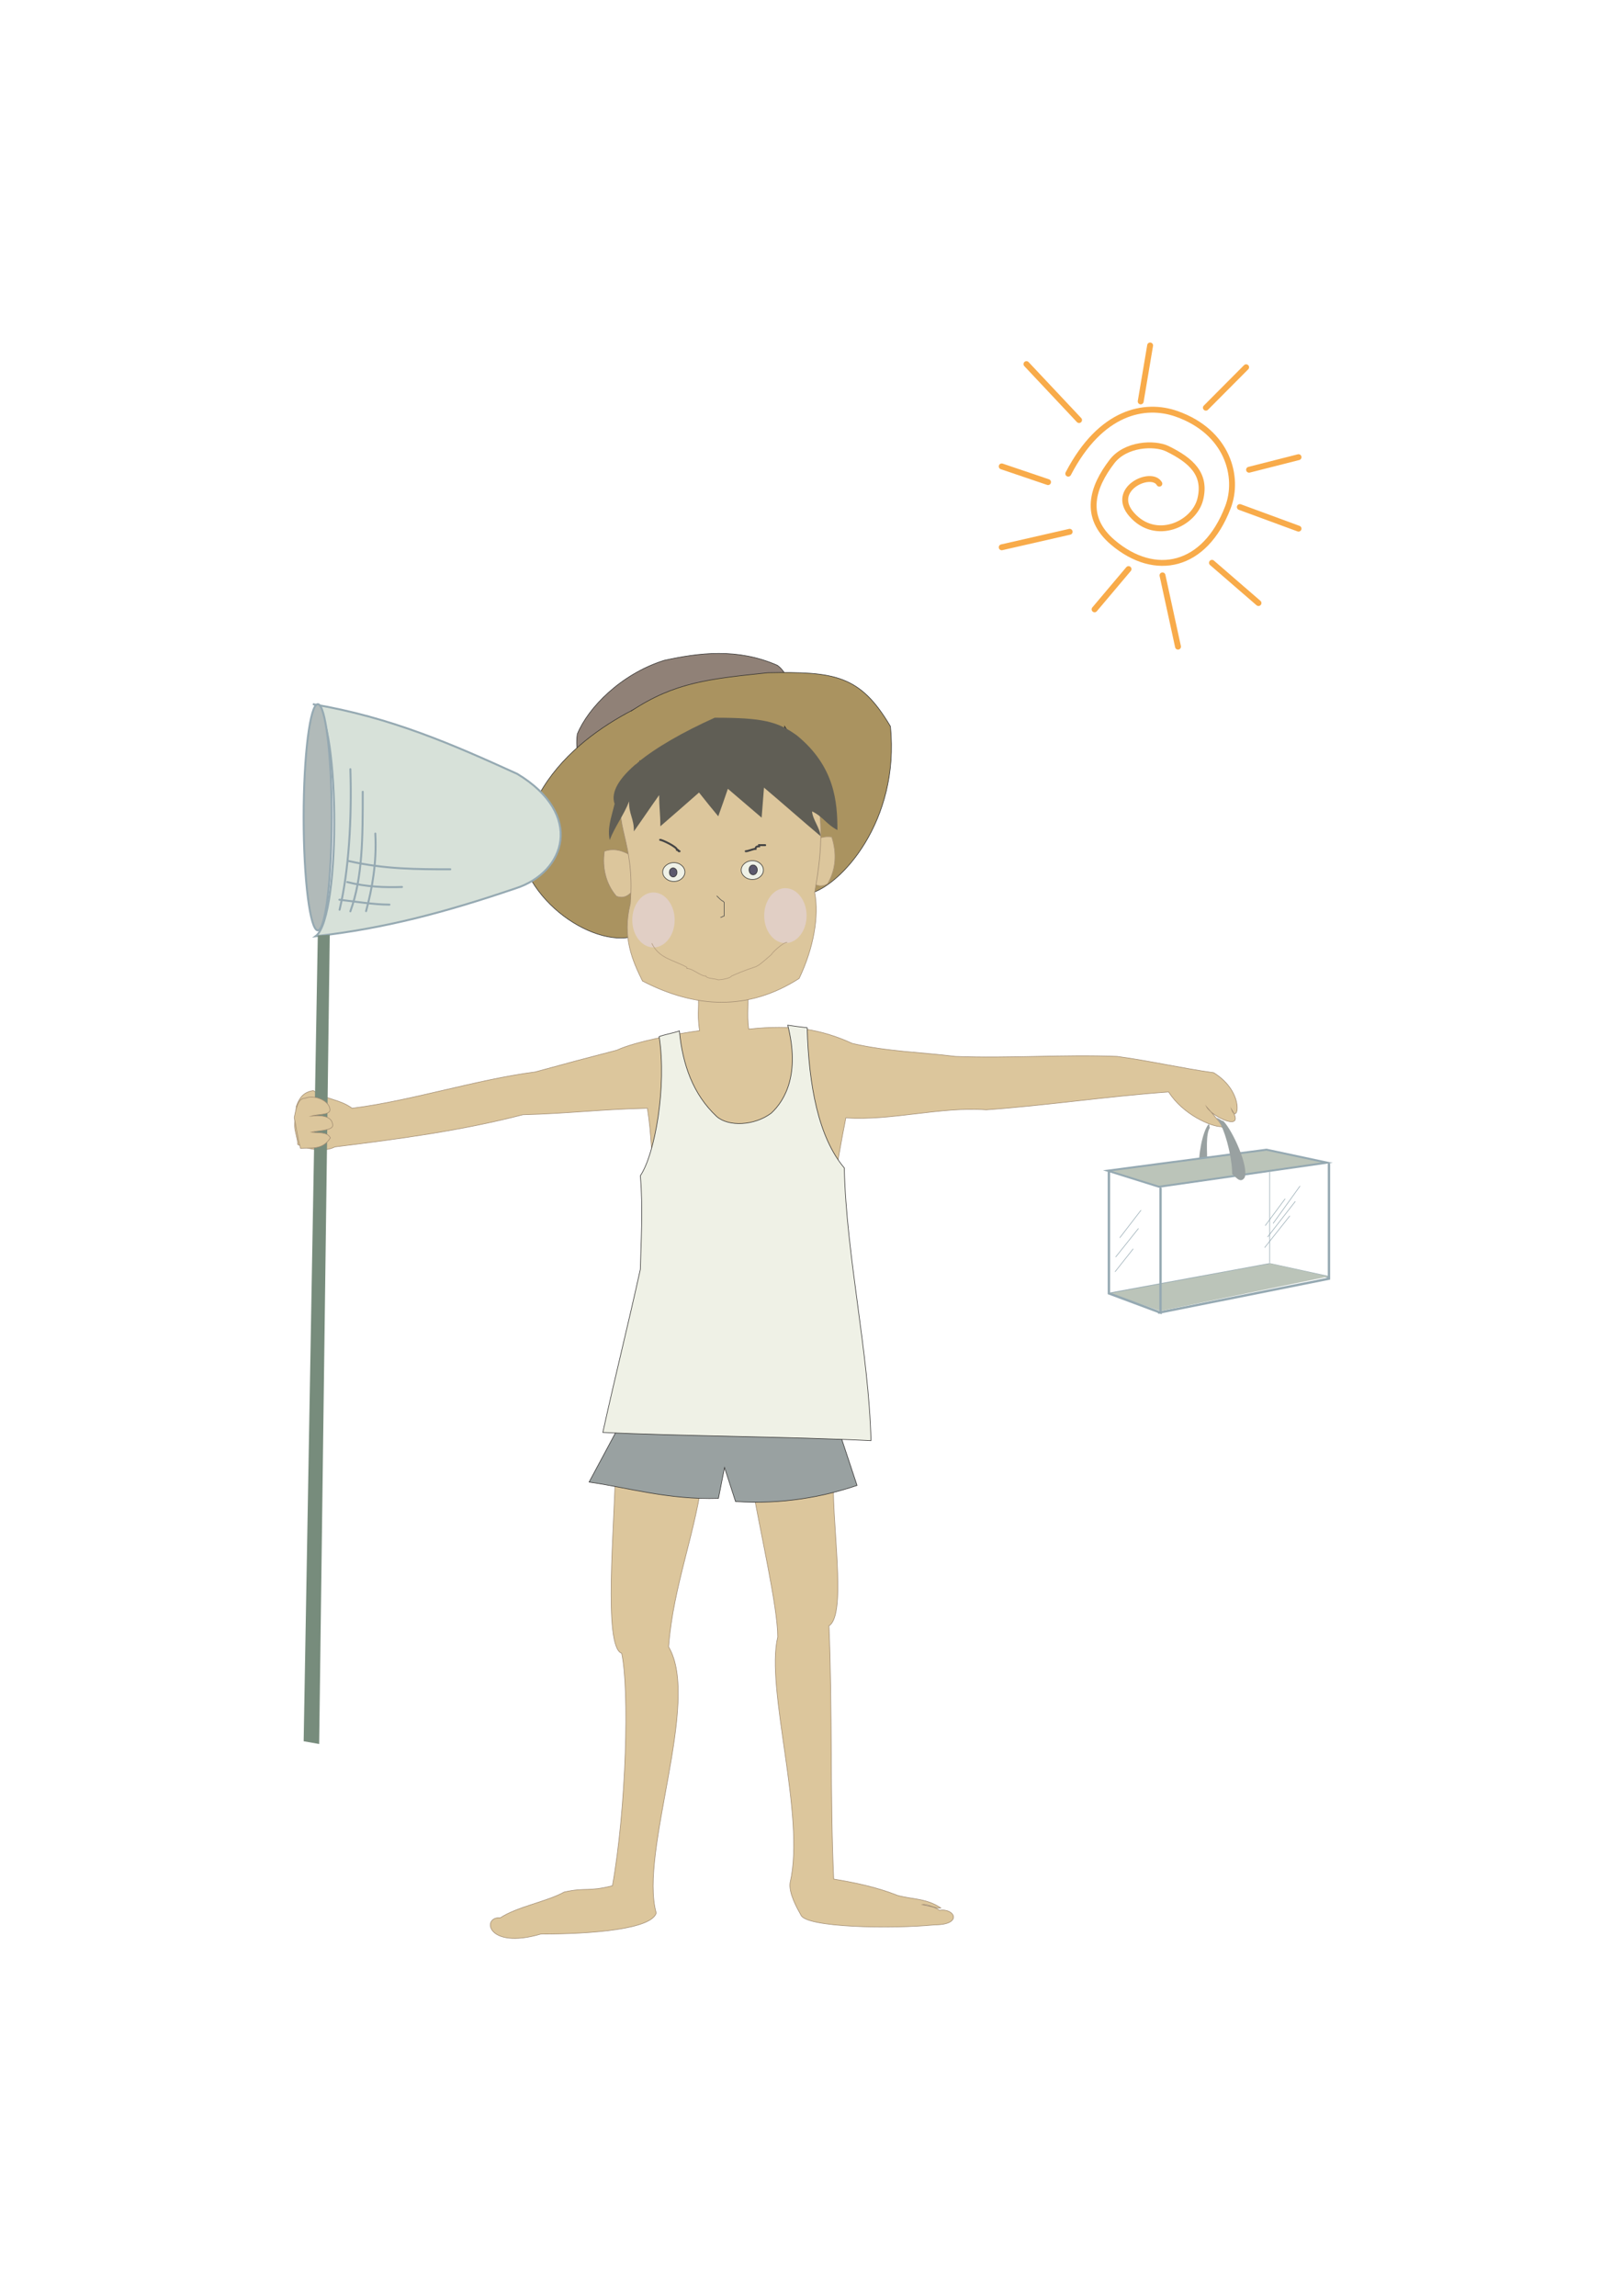 <?xml version="1.0" encoding="utf-8"?>
<!-- Created by UniConvertor 2.0rc4 (https://sk1project.net/) -->
<svg xmlns="http://www.w3.org/2000/svg" height="841.89pt" viewBox="0 0 595.276 841.89" width="595.276pt" version="1.1" xmlns:xlink="http://www.w3.org/1999/xlink" id="d1cb424f-f610-11ea-a70d-dcc15c148e23">

<g>
	<path style="stroke-miterlimit:10.433;stroke:#2d2c2b;stroke-width:0.216;stroke-linecap:round;fill:#908177;" d="M 221.39,290.193 C 219.374,281.193 209.942,282.417 211.742,269.169 215.702,259.521 227.654,247.209 243.566,242.169 256.382,239.361 270.494,237.561 285.11,243.969 292.166,249.009 291.878,265.353 295.262,276.009 270.638,280.761 246.014,285.513 221.39,290.193 L 221.39,290.193 Z" />
	<path style="stroke-miterlimit:10.433;stroke:#2d2c2b;stroke-width:0.216;stroke-linecap:round;fill:#aa9360;" d="M 238.238,339.585 C 228.518,351.537 198.422,337.785 191.366,314.889 192.23,278.961 228.878,260.601 244.43,254.913 243.494,271.113 239.102,323.457 238.238,339.585 L 238.238,339.585 Z" />
	<path style="stroke-miterlimit:10.433;stroke:#2d2c2b;stroke-width:0.216;stroke-linecap:round;fill:#aa9360;" d="M 231.614,260.673 C 228.95,300.057 263.006,281.409 281.582,274.569 283.022,275.793 288.638,272.769 287.774,266.361 294.83,275.577 305.198,311.721 296.846,327.705 308.294,324.969 330.11,301.137 326.582,266.361 315.566,247.641 306.278,246.201 281.582,246.705 260.342,248.937 247.526,250.161 231.614,260.673 L 231.614,260.673 Z" />
	<path style="stroke-miterlimit:10.433;stroke:#af987a;stroke-width:0.216;stroke-linecap:round;fill:#dcc69c;" d="M 295.046,311.145 C 297.854,308.193 301.382,306.393 305.054,306.969 306.926,312.801 306.638,318.849 303.542,324.033 300.23,326.121 297.494,323.817 294.902,320.505 294.974,317.409 295.046,314.313 295.046,311.145 L 295.046,311.145 Z" />
	<path style="stroke-miterlimit:10.433;stroke:#a08b71;stroke-width:0.216;stroke-linecap:round;fill:#dcc69c;" d="M 275.462,542.337 C 278.918,562.425 285.254,589.065 285.254,600.297 280.646,619.233 295.55,665.961 289.79,690.369 289.214,694.185 292.31,699.657 293.75,702.249 295.478,706.857 327.086,707.433 342.854,705.849 353.15,705.849 350.27,699.657 344.582,700.521 342.566,699.009 340.19,699.009 338.246,698.433 340.334,698.073 342.998,700.017 345.086,699.657 339.686,696.057 334.646,696.561 329.174,695.049 321.398,691.953 313.19,690.297 305.774,689.073 304.406,658.545 305.342,626.793 304.046,596.193 310.886,592.017 304.622,556.521 305.774,539.961 296.63,541.113 284.606,541.113 275.462,542.337 L 275.462,542.337 Z" />
	<path style="stroke-miterlimit:10.433;stroke:#a08b71;stroke-width:0.216;stroke-linecap:round;fill:#dcc69c;" d="M 225.782,537.585 C 225.422,559.689 221.174,603.897 228.014,606.273 230.894,619.233 229.742,663.009 224.63,691.521 215.486,693.825 214.91,692.025 206.918,693.825 200.582,697.353 189.782,699.153 183.518,703.257 176.606,702.681 178.334,715.137 198.35,709.233 217.79,709.233 238.958,707.361 240.686,701.529 234.35,678.993 257.174,623.985 245.222,603.897 246.878,581.361 255.518,561.201 257.822,539.961 251.27,538.737 232.262,538.737 225.782,537.585 L 225.782,537.585 Z" />
	<path style="stroke-miterlimit:10.433;stroke:#2d2c2b;stroke-width:0.216;stroke-linecap:round;fill:#99a1a1;" d="M 238.886,500.937 L 216.062,543.489 C 230.318,545.505 245.222,550.041 263.51,549.465 L 265.742,538.161 269.774,550.617 C 286.982,551.769 302.318,548.817 314.342,544.713 L 300.59,503.241 238.886,500.937 Z" />
	<path style="stroke-miterlimit:10.433;stroke:#a08b71;stroke-width:0.216;stroke-linecap:round;fill:#dcc69c;" d="M 255.734,362.049 C 262.214,362.409 267.542,361.617 274.022,362.049 274.814,367.953 273.806,371.481 274.598,377.385 290.582,375.657 301.094,377.385 312.614,382.641 325.718,385.665 337.742,385.809 350.342,387.393 370.142,388.185 389.942,386.601 409.742,387.393 421.55,388.977 433.358,391.713 445.166,393.369 457.118,400.785 453.806,412.953 451.646,406.689 457.334,415.617 444.518,409.641 442.502,405.825 445.094,408.777 450.566,415.257 447.974,413.169 444.23,413.169 433.934,408.777 428.606,400.425 406.502,402.009 383.822,405.393 361.718,406.977 344.942,405.753 327.014,411.081 310.238,409.929 306.422,428.793 304.91,442.977 301.094,461.913 301.886,474.513 299.798,493.665 300.59,506.337 280.43,505.545 256.742,502.953 236.582,502.161 239.678,491.073 238.67,480.057 241.694,469.041 238.67,449.673 240.542,425.625 237.446,406.401 220.67,406.761 208.574,408.345 191.798,408.777 168.902,414.681 146.654,417.633 122.822,420.585 118.934,422.601 112.886,421.449 109.214,419.721 109.214,417.705 108.062,414.897 108.062,412.881 108.062,409.713 108.638,408.921 108.638,405.825 109.79,402.585 111.23,400.497 114.902,399.921 119.87,403.449 124.262,402.873 129.158,406.401 150.902,403.665 174.662,395.889 196.334,393.081 210.806,389.121 211.382,388.977 226.286,385.089 233.126,381.849 250.118,378.753 256.598,377.961 255.446,370.401 256.886,369.537 255.734,362.049 L 255.734,362.049 Z" />
	<path style="stroke-miterlimit:10.433;stroke:#a08b71;stroke-width:0.216;stroke-linecap:round;fill:#dcc69c;" d="M 232.262,314.385 C 229.022,311.937 225.206,310.857 221.678,312.153 220.814,318.129 222.182,324.105 226.07,328.641 229.67,330.081 232.046,327.273 234.062,323.601 233.486,320.505 232.91,317.481 232.262,314.385 L 232.262,314.385 Z" />
	<path style="stroke-miterlimit:10.433;stroke:#a08b71;stroke-width:0.216;stroke-linecap:round;fill:#dcc69c;" d="M 228.59,288.321 C 237.878,284.217 235.07,290.481 247.382,280.905 259.334,278.169 269.774,267.441 278.63,270.609 289.286,274.353 295.262,274.209 298.358,284.217 301.886,299.337 301.886,310.281 298.79,327.273 300.518,335.913 298.358,347.865 293.102,358.809 274.526,370.761 255.086,369.825 235.646,359.745 232.046,352.401 228.086,343.761 231.182,331.377 232.982,307.545 224.558,303.441 228.59,288.321 L 228.59,288.321 Z" />
	<path style="stroke-miterlimit:10.433;stroke:#2d2c2b;stroke-width:0.216;stroke-linecap:round;fill:#eff1e6;" d="M 247.166,316.329 C 249.398,316.329 251.198,317.913 251.198,319.785 251.198,321.657 249.398,323.241 247.166,323.241 244.934,323.241 243.062,321.657 243.062,319.785 243.062,317.913 244.934,316.329 247.166,316.329 L 247.166,316.329 Z" />
	<path style="stroke-miterlimit:10.433;stroke:#2d2c2b;stroke-width:0.216;stroke-linecap:round;fill:#5c596c;" d="M 248.318,319.929 C 248.318,320.793 247.67,321.585 246.95,321.585 246.158,321.585 245.51,320.865 245.51,319.929 245.51,318.993 246.086,318.273 246.878,318.273 247.67,318.273 248.318,318.993 248.318,319.929 L 248.318,319.929 Z" />
	<path style="stroke-miterlimit:10.433;stroke:#2d2c2b;stroke-width:0.216;stroke-linecap:round;fill:#eff1e6;" d="M 275.966,315.609 C 278.198,315.609 279.998,317.193 279.998,319.065 279.998,320.937 278.198,322.521 275.966,322.521 273.734,322.521 271.862,320.937 271.862,319.065 271.862,317.193 273.734,315.609 275.966,315.609 L 275.966,315.609 Z" />
	<path style="stroke-miterlimit:10.433;stroke:#2d2c2b;stroke-width:0.216;stroke-linecap:round;fill:#5c596c;" d="M 277.766,318.993 C 277.766,319.929 277.118,320.793 276.254,320.793 275.39,320.793 274.742,320.001 274.742,318.993 274.67,317.985 275.39,317.193 276.182,317.193 277.046,317.193 277.766,317.985 277.766,318.993 L 277.766,318.993 Z" />
	<path style="stroke-miterlimit:10.433;stroke:#444444;stroke-width:0.216;stroke-linecap:round;fill:none;" d="M 262.934,328.569 C 263.438,329.073 264.734,330.441 265.166,330.441 L 265.598,330.873 265.598,335.913 C 265.166,335.913 264.734,336.417 264.302,336.417" />
	<path style="fill:#e1cfc5;" d="M 239.678,327.273 C 243.926,327.273 247.454,331.809 247.454,337.353 247.454,342.969 243.926,347.433 239.678,347.433 235.43,347.433 231.902,342.969 231.902,337.353 231.902,331.809 235.43,327.273 239.678,327.273 L 239.678,327.273 Z" />
	<path style="fill:#e1cfc5;" d="M 288.062,325.689 C 292.31,325.689 295.838,330.225 295.838,335.769 295.838,341.385 292.31,345.849 288.062,345.849 283.814,345.849 280.286,341.385 280.286,335.769 280.286,330.225 283.814,325.689 288.062,325.689 L 288.062,325.689 Z" />
	<path style="stroke-miterlimit:10.433;stroke:#af987a;stroke-width:0.216;stroke-linecap:round;fill:none;" d="M 239.102,345.993 C 241.766,351.537 247.022,351.969 251.918,354.705 L 251.918,355.137 C 254.15,355.137 256.814,357.945 258.974,357.945 258.974,358.809 262.142,358.809 263.438,359.313 264.302,359.313 267.83,358.809 268.262,357.945 279.782,352.833 275.39,356.577 282.878,350.097 283.31,349.161 287.342,345.561 288.638,345.561" />
	<path style="stroke-miterlimit:10.433;stroke:#444444;stroke-width:0.72;stroke-linecap:round;fill:none;" d="M 242.126,307.977 C 242.918,307.977 248.318,310.569 248.318,311.649 249.254,311.649 248.318,312.153 249.254,312.153" />
	<path style="stroke-miterlimit:10.433;stroke:#444444;stroke-width:0.72;stroke-linecap:round;fill:none;" d="M 273.518,312.153 C 274.454,312.153 276.182,311.289 277.118,311.289 277.118,310.353 277.982,310.353 278.414,310.353 L 278.414,309.921 280.646,309.921" />
	<path style="fill:#605e55;" d="M 225.422,294.801 C 224.054,300.273 222.758,303.585 223.622,308.049 225.566,303.009 228.806,298.905 230.75,293.865 230.534,298.401 232.622,300.273 232.478,304.881 235.862,300.129 238.382,296.313 241.766,291.561 241.766,296.457 242.198,298.113 242.198,303.009 246.95,298.905 251.63,294.801 256.382,290.625 258.686,293.577 261.062,296.457 263.438,299.337 264.662,295.953 265.814,292.641 266.966,289.257 271.07,292.785 275.246,296.313 279.35,299.841 279.638,296.169 279.926,292.497 280.214,288.825 285.542,293.289 295.694,302.217 300.95,306.609 300.806,303.729 297.998,300.417 297.854,297.537 301.886,299.481 303.182,302.361 307.142,304.377 307.142,294.297 306.278,281.049 292.166,269.601 285.11,264.561 279.782,263.193 262.142,263.193 238.742,273.705 222.326,286.089 225.422,294.801 L 225.422,294.801 Z" />
	<path style="stroke-miterlimit:10.433;stroke:#2d2c2b;stroke-width:0.216;stroke-linecap:round;fill:#eff1e6;" d="M 249.182,378.033 C 250.334,390.489 254.294,401.433 262.862,409.425 267.182,413.241 276.614,412.881 282.878,408.201 287.99,403.449 293.462,393.729 288.926,375.945 291.734,376.377 293.174,376.521 296.054,376.881 296.63,398.193 300.23,417.129 309.662,428.289 310.382,460.617 318.662,495.897 319.454,528.297 291.446,526.857 249.11,526.641 221.102,525.273 226.07,502.809 229.886,487.977 234.854,465.513 235.07,456.081 235.934,443.049 234.854,431.169 240.254,423.177 244.574,398.481 241.766,380.121 243.854,379.329 247.094,378.825 249.182,378.033 L 249.182,378.033 Z" />
	<path style="stroke-miterlimit:10.433;stroke:#95a9b2;stroke-width:0.72;stroke-linecap:round;fill:#d7e1d9;" d="M 114.758,258.225 C 143.414,263.049 166.31,273.129 189.71,283.785 214.334,298.617 207.494,319.857 189.134,325.761 162.854,334.689 141.038,340.449 115.766,343.329 125.486,336.201 124.55,258.945 114.758,258.225 L 114.758,258.225 Z" />
	<path style="fill:#778c7c;" d="M 116.558,343.041 L 111.374,638.529 117.062,639.537 120.95,342.825 116.558,343.041 Z" />
	<path style="stroke-miterlimit:10.433;stroke:#95a9b2;stroke-width:0.72;stroke-linecap:round;fill:#b1bab9;" d="M 116.558,258.225 C 119.366,258.225 121.67,276.873 121.67,299.697 121.67,322.593 119.366,341.169 116.558,341.169 113.75,341.169 111.374,322.593 111.374,299.697 111.374,276.873 113.75,258.225 116.558,258.225 L 116.558,258.225 Z" />
	<path style="stroke-miterlimit:10.433;stroke:#95a9b2;stroke-width:0.72;stroke-linecap:round;fill:none;" d="M 128.51,282.057 C 129.086,300.417 127.934,319.425 124.55,333.609" />
	<path style="stroke-miterlimit:10.433;stroke:#95a9b2;stroke-width:0.72;stroke-linecap:round;fill:none;" d="M 133.046,290.337 C 133.046,306.969 133.046,321.729 128.51,334.185" />
	<path style="stroke-miterlimit:10.433;stroke:#95a9b2;stroke-width:0.72;stroke-linecap:round;fill:none;" d="M 137.654,305.673 C 138.23,316.401 136.502,325.833 134.27,334.113" />
	<path style="stroke-miterlimit:10.433;stroke:#95a9b2;stroke-width:0.72;stroke-linecap:round;fill:none;" d="M 127.934,315.753 C 141.11,318.777 153.134,318.777 165.158,318.777" />
	<path style="stroke-miterlimit:10.433;stroke:#95a9b2;stroke-width:0.72;stroke-linecap:round;fill:none;" d="M 127.358,323.457 C 134.27,325.257 141.326,325.473 147.446,325.257" />
	<path style="stroke-miterlimit:10.433;stroke:#95a9b2;stroke-width:0.72;stroke-linecap:round;fill:none;" d="M 124.478,329.937 C 130.238,330.585 137.15,331.737 142.838,331.737" />
	<path style="stroke:#a08b71;stroke-width:0.216;stroke-miterlimit:10.433;fill:#dcc69c;" d="M 111.878,402.729 C 115.406,401.289 120.878,403.665 121.022,406.905 121.166,408.993 116.486,408.489 114.182,409.281 116.558,408.993 122.102,408.705 122.03,412.881 121.526,414.681 116.27,414.609 114.182,415.185 116.63,415.545 120.014,414.897 121.166,417.273 118.358,421.665 114.614,420.873 110.222,421.089 109.142,417.273 108.71,413.601 107.918,409.857 108.854,404.889 109.718,402.801 111.878,402.729 L 111.878,402.729 Z" />
	<path style="fill:#99a1a1;" d="M 443.798,413.457 C 442.142,415.833 442.79,422.457 442.79,426.345 441.782,426.201 440.99,428.217 439.91,428.145 439.334,424.329 440.99,414.897 443.294,412.233 443.87,412.449 443.294,413.313 443.798,413.457 L 443.798,413.457 Z" />
	<path style="stroke-miterlimit:10.433;stroke:#95a9b2;stroke-width:0.72;stroke-linecap:round;fill:#bbc4b9;" d="M 406.214,429.297 L 464.534,421.593 486.782,426.345 425.078,435.201 406.214,429.297 Z" />
	<path style="fill:#99a1a1;" d="M 446.174,409.929 C 448.982,412.881 451.934,424.041 451.934,430.593 452.582,430.593 454.814,434.625 456.542,431.745 457.982,427.569 452.15,414.681 448.694,411.081 447.974,411.081 446.894,409.929 446.174,409.929 L 446.174,409.929 Z" />
	<path style="stroke-miterlimit:10.433;stroke:#95a9b2;stroke-width:0.864;stroke-linecap:round;fill:none;" d="M 487.43,426.921 L 487.43,468.897 425.078,481.353" />
	<path style="stroke-miterlimit:10.433;stroke:#95a9b2;stroke-width:0.72;stroke-linecap:round;fill:none;" d="M 407.438,474.297 L 465.686,463.569 487.43,468.321" />
	<path style="stroke-miterlimit:10.433;stroke:#95a9b2;stroke-width:0.216;stroke-linecap:round;fill:none;" d="M 465.686,462.993 L 465.686,429.873" />
	<path style="fill:#bbc4b9;" d="M 407.006,474.297 L 425.654,480.777 487.286,468.105 465.902,463.353 407.006,474.297 Z" />
	<path style="stroke-miterlimit:10.433;stroke:#95a9b2;stroke-width:0.864;stroke-linecap:round;fill:none;" d="M 425.654,435.849 L 425.654,481.353 406.718,474.297 406.718,429.873" />
	<path style="stroke-miterlimit:10.433;stroke:#95a9b2;stroke-width:0.216;stroke-linecap:round;fill:none;" d="M 476.774,434.985 L 466.982,448.593" />
	<path style="stroke-miterlimit:10.433;stroke:#95a9b2;stroke-width:0.216;stroke-linecap:round;fill:none;" d="M 475.046,440.601 L 464.966,453.561" />
	<path style="stroke-miterlimit:10.433;stroke:#95a9b2;stroke-width:0.216;stroke-linecap:round;fill:none;" d="M 473.03,445.929 L 463.886,457.449" />
	<path style="stroke-miterlimit:10.433;stroke:#95a9b2;stroke-width:0.216;stroke-linecap:round;fill:none;" d="M 418.454,443.841 L 410.75,453.849" />
	<path style="stroke-miterlimit:10.433;stroke:#95a9b2;stroke-width:0.216;stroke-linecap:round;fill:none;" d="M 417.518,450.537 L 409.238,460.905" />
	<path style="stroke-miterlimit:10.433;stroke:#95a9b2;stroke-width:0.216;stroke-linecap:round;fill:none;" d="M 415.574,458.025 L 409.022,466.305" />
	<path style="stroke-miterlimit:10.433;stroke:#95a9b2;stroke-width:0.216;stroke-linecap:round;fill:none;" d="M 471.302,439.665 L 464.102,449.385" />
	<g>
		<path style="stroke-miterlimit:10.433;stroke:#f8ab4a;stroke-width:2.16;stroke-linecap:round;fill:none;" d="M 391.814,173.697 C 403.766,150.729 419.966,147.705 431.486,151.737 450.35,158.361 454.67,174.993 450.35,186.081 441.926,208.041 423.71,212.073 408.158,198.897 397.07,189.465 400.742,178.521 407.798,169.305 412.766,162.753 423.35,162.249 428.174,164.553 436.814,168.801 442.574,173.841 440.198,183.201 437.894,192.129 423.926,198.753 415.07,188.673 406.862,179.313 422.342,172.257 425.222,177.369" />
		<path style="stroke-miterlimit:10.433;stroke:#f8ab4a;stroke-width:2.16;stroke-linecap:round;fill:none;" d="M 376.478,133.521 L 395.774,154.041" />
		<path style="stroke-miterlimit:10.433;stroke:#f8ab4a;stroke-width:2.16;stroke-linecap:round;fill:none;" d="M 421.838,126.681 L 418.382,147.201" />
		<path style="stroke-miterlimit:10.433;stroke:#f8ab4a;stroke-width:2.16;stroke-linecap:round;fill:none;" d="M 457.046,134.673 L 442.286,149.505" />
		<path style="stroke-miterlimit:10.433;stroke:#f8ab4a;stroke-width:2.16;stroke-linecap:round;fill:none;" d="M 476.27,167.649 L 458.126,172.257" />
		<path style="stroke-miterlimit:10.433;stroke:#f8ab4a;stroke-width:2.16;stroke-linecap:round;fill:none;" d="M 476.27,193.857 L 454.742,185.937" />
		<path style="stroke-miterlimit:10.433;stroke:#f8ab4a;stroke-width:2.16;stroke-linecap:round;fill:none;" d="M 461.582,221.145 L 444.518,206.385" />
		<path style="stroke-miterlimit:10.433;stroke:#f8ab4a;stroke-width:2.16;stroke-linecap:round;fill:none;" d="M 432.062,237.129 L 426.374,210.993" />
		<path style="stroke-miterlimit:10.433;stroke:#f8ab4a;stroke-width:2.16;stroke-linecap:round;fill:none;" d="M 401.462,223.449 L 413.918,208.689" />
		<path style="stroke-miterlimit:10.433;stroke:#f8ab4a;stroke-width:2.16;stroke-linecap:round;fill:none;" d="M 367.406,200.697 L 392.318,195.009" />
		<path style="stroke-miterlimit:10.433;stroke:#f8ab4a;stroke-width:2.16;stroke-linecap:round;fill:none;" d="M 367.406,171.033 L 384.398,176.793" />
	</g>
	<path style="fill:#aa9360;" d="M 229.454,261.969 L 234.35,259.377 236.222,277.233 233.198,280.329 229.454,261.969 Z" />
</g>
</svg>